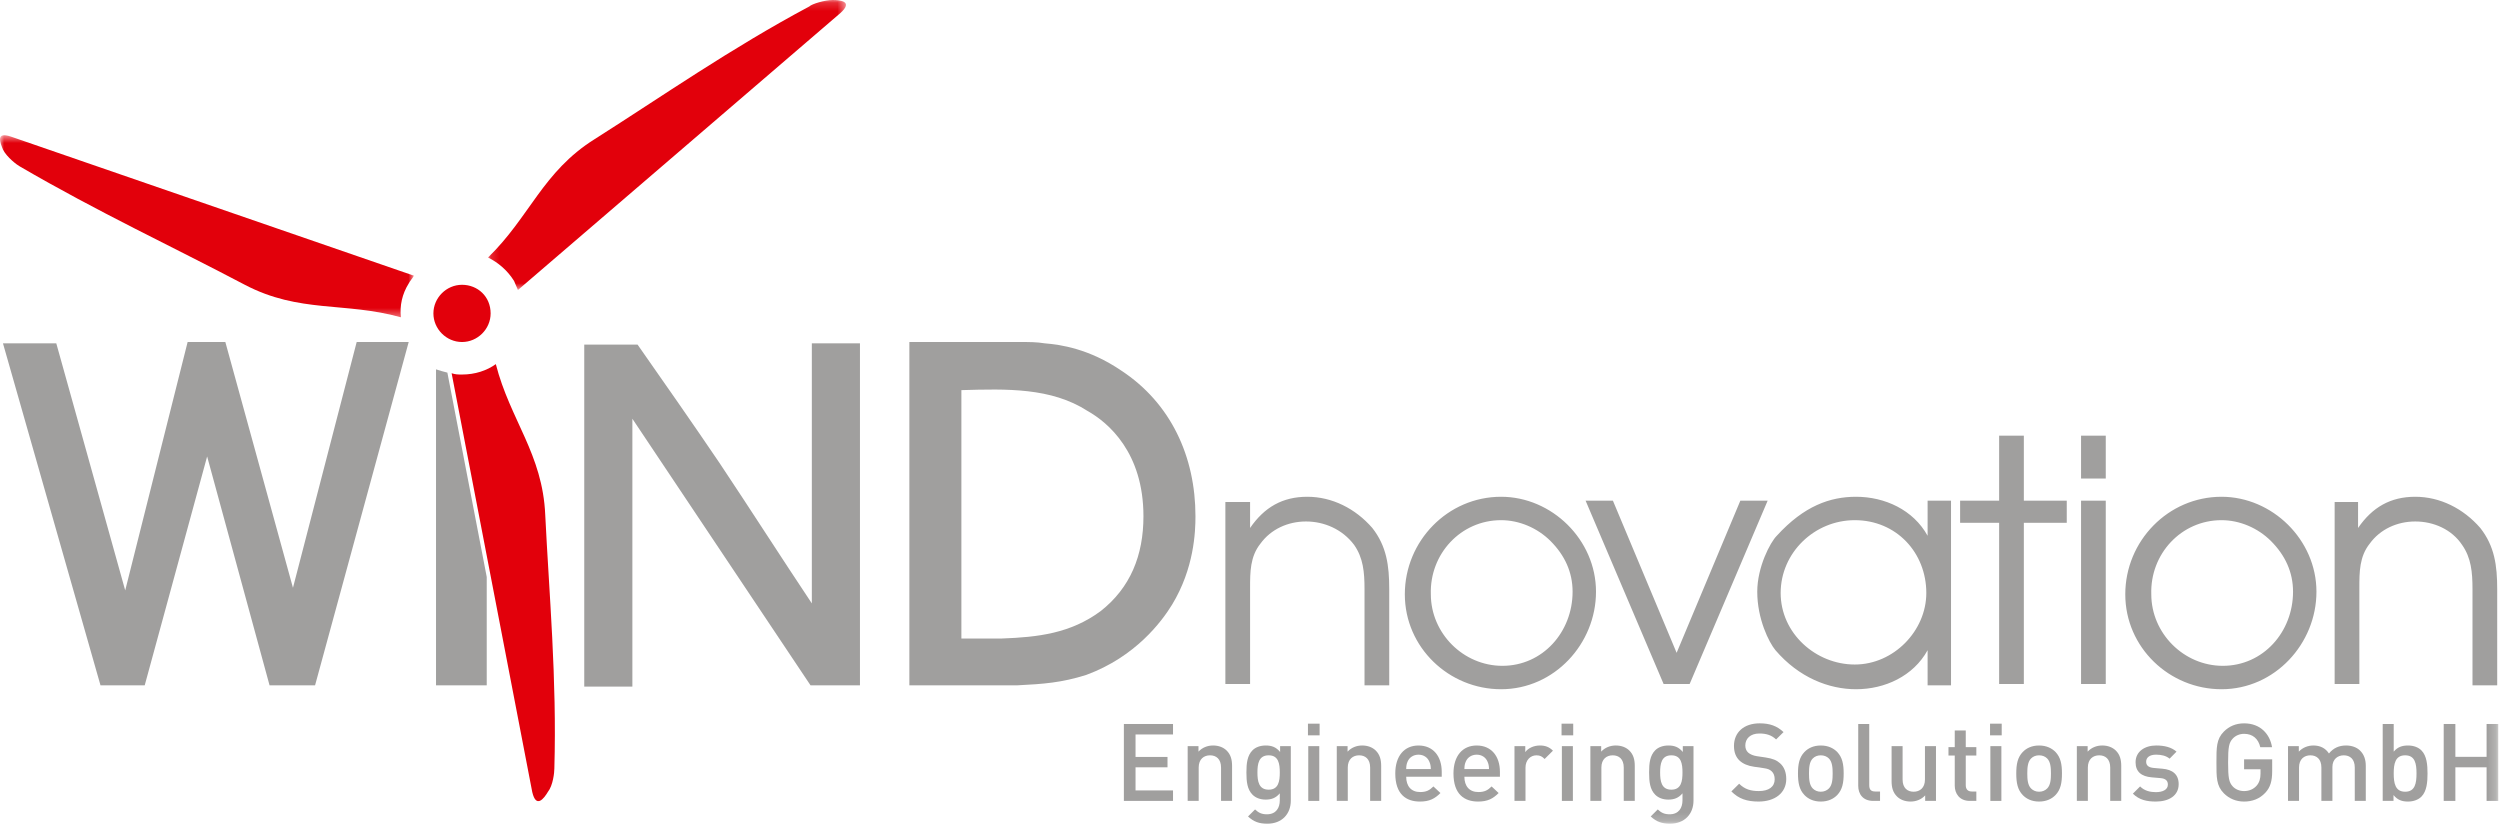 <?xml version="1.0" encoding="UTF-8"?>
<svg width="303px" height="100px" viewBox="0 0 303 100" version="1.1" xmlns="http://www.w3.org/2000/svg" xmlns:xlink="http://www.w3.org/1999/xlink">
    <!-- Generator: Sketch 51.3 (57544) - http://www.bohemiancoding.com/sketch -->
    <title>Group 49</title>
    <desc>Created with Sketch.</desc>
    <defs>
        <polygon id="path-1" points="0 0.56 50.165 0.56 50.165 22.625 0 22.625"></polygon>
        <polygon id="path-3" points="0.149 0.168 43.532 0.168 43.532 35.316 0.149 35.316"></polygon>
        <polygon id="path-5" points="0 100.832 302.788 100.832 302.788 1 0 1"></polygon>
    </defs>
    <g id="Page-1" stroke="none" stroke-width="1" fill="none" fill-rule="evenodd">
        <g id="Artboard" transform="translate(-9, -6)">
            <g id="Group-49" transform="translate(9, 5)">
                <path d="M148.515,83.904 L151.51,83.904 L151.51,72.241 C151.51,70.349 151.51,68.458 152.77,66.882 C154.032,65.148 156.081,64.203 158.287,64.203 C160.494,64.203 162.7,65.148 164.119,67.04 C165.223,68.616 165.38,70.349 165.38,72.398 L165.38,84.062 L168.375,84.062 L168.375,72.398 C168.375,69.561 168.059,67.197 166.325,64.991 C164.276,62.627 161.439,61.208 158.445,61.208 C155.45,61.208 153.244,62.468 151.51,64.991 L151.51,61.839 L148.515,61.839 L148.515,83.904 Z M181.93,61.208 C175.467,61.208 170.265,66.567 170.265,73.029 C170.265,79.491 175.625,84.535 181.93,84.535 C188.391,84.535 193.435,79.018 193.435,72.714 C193.435,66.409 188.076,61.208 181.93,61.208 Z M181.93,64.045 C184.136,64.045 186.343,64.991 187.919,66.567 C189.652,68.3 190.598,70.349 190.598,72.714 C190.598,77.599 186.973,81.698 182.087,81.698 C177.358,81.698 173.418,77.758 173.418,73.029 C173.261,68.143 177.043,64.045 181.93,64.045 Z M201.631,83.904 L204.783,83.904 L214.24,61.68 L210.93,61.68 L203.207,80.122 L195.484,61.68 L192.174,61.68 L201.631,83.904 Z M236.464,61.68 L233.626,61.68 L233.626,65.936 C231.892,62.784 228.425,61.208 224.958,61.208 C221.806,61.208 218.653,62.311 215.344,65.936 C214.556,66.724 212.979,69.719 212.979,72.714 C212.979,76.023 214.397,78.861 215.185,79.806 C218.022,83.116 221.647,84.535 224.958,84.535 C228.425,84.535 231.892,82.959 233.626,79.806 L233.626,84.062 L236.464,84.062 L236.464,61.68 Z M224.8,64.045 C229.844,64.045 233.469,67.985 233.469,72.871 C233.469,77.442 229.528,81.54 224.8,81.54 C220.071,81.54 215.816,77.758 215.816,72.871 C215.816,67.985 219.914,64.045 224.8,64.045 Z M242.295,83.904 L245.29,83.904 L245.29,64.36 L250.491,64.36 L250.491,61.68 L245.29,61.68 L245.29,53.8 L242.295,53.8 L242.295,61.68 L237.566,61.68 L237.566,64.36 L242.295,64.36 L242.295,83.904 Z M252.224,83.904 L255.219,83.904 L255.219,61.68 L252.224,61.68 L252.224,83.904 Z M252.224,59.002 L255.219,59.002 L255.219,53.801 L252.224,53.801 L252.224,59.002 Z M269.247,61.208 C262.785,61.208 257.584,66.567 257.584,73.029 C257.584,79.491 262.942,84.535 269.247,84.535 C275.709,84.535 280.753,79.018 280.753,72.714 C280.753,66.409 275.393,61.208 269.247,61.208 Z M269.247,64.045 C271.453,64.045 273.66,64.991 275.236,66.567 C276.97,68.3 277.916,70.349 277.916,72.714 C277.916,77.599 274.291,81.698 269.404,81.698 C264.676,81.698 260.736,77.758 260.736,73.029 C260.578,68.143 264.361,64.045 269.247,64.045 Z M282.959,83.904 L285.954,83.904 L285.954,72.241 C285.954,70.349 285.954,68.458 287.215,66.882 C288.475,65.148 290.524,64.203 292.731,64.203 C294.937,64.203 297.144,65.148 298.405,67.04 C299.509,68.616 299.666,70.349 299.666,72.398 L299.666,84.062 L302.661,84.062 L302.661,72.398 C302.661,69.561 302.346,67.197 300.612,64.991 C298.562,62.627 295.725,61.208 292.731,61.208 C289.736,61.208 287.53,62.468 285.797,64.991 L285.797,61.839 L282.959,61.839 L282.959,83.904 Z" id="Fill-1" fill="#A09F9E"></path>
                <path d="M59.464,38.985 C59.464,40.876 57.888,42.452 55.997,42.452 C54.105,42.452 52.529,40.876 52.529,38.985 C52.529,37.093 54.105,35.517 55.997,35.517 C57.888,35.517 59.464,36.936 59.464,38.985" id="Fill-3" fill="#E2000B"></path>
                <path d="M66.084,63.415 C65.769,56.007 61.828,51.909 60.094,45.132 C58.992,45.92 57.572,46.393 55.996,46.393 C55.523,46.393 55.209,46.393 54.736,46.235 L64.507,96.986 C64.981,99.035 65.927,97.774 66.398,96.986 C67.029,96.198 67.188,94.622 67.188,94.149 C67.501,83.274 66.556,73.029 66.084,63.415" id="Fill-5" fill="#E2000B"></path>
                <g id="Group-9" transform="translate(0, 16.832)">
                    <mask id="mask-2" fill="white">
                        <use xlink:href="#path-1"></use>
                    </mask>
                    <g id="Clip-8"></g>
                    <path d="M29.675,18.685 C36.295,22.153 41.811,20.734 48.589,22.625 C48.431,21.207 48.746,19.789 49.534,18.528 C49.692,18.212 50.008,17.897 50.165,17.582 L1.305,0.717 C-0.587,0.087 0.044,1.505 0.359,2.293 C0.832,3.239 2.093,4.185 2.408,4.342 C11.865,9.859 21.007,14.114 29.675,18.685" id="Fill-7" fill="#E2000B" mask="url(#mask-2)"></path>
                </g>
                <g id="Group-12" transform="translate(59, 0.832)">
                    <mask id="mask-4" fill="white">
                        <use xlink:href="#path-3"></use>
                    </mask>
                    <g id="Clip-11"></g>
                    <path d="M13.073,17.033 C6.769,20.973 5.193,26.49 0.149,31.376 C1.41,32.006 2.513,32.952 3.301,34.213 C3.459,34.528 3.616,35.001 3.774,35.316 L42.862,1.744 C44.438,0.326 42.862,0.168 41.916,0.168 C40.971,0.168 39.395,0.641 39.079,0.956 C29.622,6 21.269,11.832 13.073,17.033" id="Fill-10" fill="#E2000B" mask="url(#mask-4)"></path>
                </g>
                <path d="M54.222,46.161 C53.741,46.047 53.275,45.908 52.845,45.764 L52.845,84.063 L58.992,84.063 L58.992,70.931 L54.222,46.161 Z" id="Fill-13" fill="#A09F9E"></path>
                <polygon id="Fill-15" fill="#A09F9E" points="35.507 72.241 27.311 42.452 22.74 42.452 15.175 72.556 6.821 42.61 0.359 42.61 12.18 84.062 17.539 84.062 25.105 56.322 32.67 84.062 38.186 84.062 49.534 42.452 43.23 42.452"></polygon>
                <path d="M98.394,74.133 C94.612,68.458 90.987,62.784 87.204,57.111 C83.894,52.225 80.584,47.496 77.275,42.768 L70.811,42.768 L70.811,84.22 L76.644,84.22 L76.644,51.751 L98.237,84.063 L104.227,84.063 L104.227,42.61 L98.394,42.61 L98.394,74.133 Z" id="Fill-17" fill="#A09F9E"></path>
                <path d="M133.384,75.078 C129.759,77.758 125.819,78.23 121.405,78.388 L116.52,78.388 L116.52,48.284 C122.036,48.126 127.395,47.969 131.808,50.806 C134.33,52.224 138.586,55.849 138.586,63.572 C138.586,68.301 137.009,72.241 133.384,75.078 M135.906,45.92 C131.966,43.24 128.498,42.767 126.607,42.61 C125.661,42.452 124.716,42.452 123.77,42.452 L110.215,42.452 L110.215,84.062 L123.297,84.062 C126.449,83.904 128.656,83.747 131.651,82.801 C137.64,80.595 140.792,76.339 142.053,74.29 C144.732,69.877 144.89,65.464 144.89,63.572 C144.89,56.322 141.895,49.86 135.906,45.92" id="Fill-19" fill="#A09F9E"></path>
                <polygon id="Fill-21" fill="#A09F9E" points="136.213 98.069 136.213 88.748 142.17 88.748 142.17 90.017 137.627 90.017 137.627 92.741 141.502 92.741 141.502 93.998 137.627 93.998 137.627 96.799 142.17 96.799 142.17 98.069"></polygon>
                <path d="M147.991,98.069 L147.991,94.024 C147.991,92.99 147.402,92.545 146.656,92.545 C145.91,92.545 145.281,93.003 145.281,94.024 L145.281,98.069 L143.946,98.069 L143.946,91.431 L145.256,91.431 L145.256,92.099 C145.714,91.602 146.355,91.353 147.022,91.353 C147.704,91.353 148.266,91.576 148.659,91.956 C149.17,92.453 149.327,93.081 149.327,93.828 L149.327,98.069 L147.991,98.069 Z" id="Fill-23" fill="#A09F9E"></path>
                <path d="M153.762,92.545 C152.557,92.545 152.401,93.579 152.401,94.626 C152.401,95.674 152.557,96.708 153.762,96.708 C154.966,96.708 155.111,95.674 155.111,94.626 C155.111,93.579 154.966,92.545 153.762,92.545 M153.605,100.832 C152.597,100.832 151.955,100.597 151.261,99.955 L152.113,99.104 C152.532,99.497 152.898,99.693 153.552,99.693 C154.678,99.693 155.111,98.895 155.111,98.004 L155.111,97.153 C154.626,97.73 154.076,97.912 153.395,97.912 C152.728,97.912 152.178,97.69 151.811,97.323 C151.169,96.682 151.065,95.752 151.065,94.626 C151.065,93.5 151.169,92.571 151.811,91.93 C152.178,91.563 152.741,91.354 153.408,91.354 C154.116,91.354 154.652,91.537 155.15,92.139 L155.15,91.432 L156.446,91.432 L156.446,98.03 C156.446,99.653 155.372,100.832 153.605,100.832" id="Fill-25" fill="#A09F9E"></path>
                <mask id="mask-6" fill="white">
                    <use xlink:href="#path-5"></use>
                </mask>
                <g id="Clip-28"></g>
                <path d="M158.562,98.07 L159.897,98.07 L159.897,91.432 L158.562,91.432 L158.562,98.07 Z M158.523,90.123 L159.937,90.123 L159.937,88.709 L158.523,88.709 L158.523,90.123 Z" id="Fill-27" fill="#A09F9E" mask="url(#mask-6)"></path>
                <path d="M166.061,98.069 L166.061,94.024 C166.061,92.99 165.472,92.545 164.726,92.545 C163.981,92.545 163.351,93.003 163.351,94.024 L163.351,98.069 L162.017,98.069 L162.017,91.431 L163.327,91.431 L163.327,92.099 C163.785,91.602 164.425,91.353 165.093,91.353 C165.774,91.353 166.337,91.576 166.73,91.956 C167.24,92.453 167.398,93.081 167.398,93.828 L167.398,98.069 L166.061,98.069 Z" id="Fill-29" fill="#A09F9E" mask="url(#mask-6)"></path>
                <path d="M173.232,93.304 C173.023,92.807 172.551,92.466 171.923,92.466 C171.295,92.466 170.81,92.807 170.601,93.304 C170.47,93.606 170.444,93.802 170.43,94.207 L173.416,94.207 C173.403,93.802 173.363,93.606 173.232,93.304 Z M170.43,95.137 C170.43,96.277 171.033,96.996 172.12,96.996 C172.866,96.996 173.258,96.786 173.73,96.316 L174.581,97.115 C173.9,97.795 173.258,98.149 172.093,98.149 C170.43,98.149 169.108,97.271 169.108,94.744 C169.108,92.597 170.221,91.354 171.923,91.354 C173.704,91.354 174.738,92.662 174.738,94.548 L174.738,95.137 L170.43,95.137 Z" id="Fill-30" fill="#A09F9E" mask="url(#mask-6)"></path>
                <path d="M180.285,93.304 C180.076,92.807 179.604,92.466 178.976,92.466 C178.348,92.466 177.863,92.807 177.654,93.304 C177.523,93.606 177.497,93.802 177.483,94.207 L180.469,94.207 C180.456,93.802 180.416,93.606 180.285,93.304 Z M177.483,95.137 C177.483,96.277 178.086,96.996 179.173,96.996 C179.919,96.996 180.311,96.786 180.783,96.316 L181.634,97.115 C180.953,97.795 180.311,98.149 179.146,98.149 C177.483,98.149 176.161,97.271 176.161,94.744 C176.161,92.597 177.274,91.354 178.976,91.354 C180.757,91.354 181.791,92.662 181.791,94.548 L181.791,95.137 L177.483,95.137 Z" id="Fill-31" fill="#A09F9E" mask="url(#mask-6)"></path>
                <path d="M187.207,92.99 C186.906,92.688 186.671,92.545 186.212,92.545 C185.492,92.545 184.89,93.121 184.89,94.037 L184.89,98.069 L183.555,98.069 L183.555,91.431 L184.864,91.431 L184.864,92.152 C185.204,91.68 185.885,91.353 186.631,91.353 C187.272,91.353 187.757,91.523 188.216,91.981 L187.207,92.99 Z" id="Fill-32" fill="#A09F9E" mask="url(#mask-6)"></path>
                <path d="M189.299,98.07 L190.634,98.07 L190.634,91.432 L189.299,91.432 L189.299,98.07 Z M189.26,90.123 L190.674,90.123 L190.674,88.709 L189.26,88.709 L189.26,90.123 Z" id="Fill-33" fill="#A09F9E" mask="url(#mask-6)"></path>
                <path d="M196.798,98.069 L196.798,94.024 C196.798,92.99 196.209,92.545 195.463,92.545 C194.717,92.545 194.088,93.003 194.088,94.024 L194.088,98.069 L192.753,98.069 L192.753,91.431 L194.063,91.431 L194.063,92.099 C194.521,91.602 195.162,91.353 195.829,91.353 C196.511,91.353 197.073,91.576 197.466,91.956 C197.977,92.453 198.134,93.081 198.134,93.828 L198.134,98.069 L196.798,98.069 Z" id="Fill-34" fill="#A09F9E" mask="url(#mask-6)"></path>
                <path d="M202.568,92.545 C201.363,92.545 201.207,93.579 201.207,94.626 C201.207,95.674 201.363,96.708 202.568,96.708 C203.772,96.708 203.917,95.674 203.917,94.626 C203.917,93.579 203.772,92.545 202.568,92.545 M202.411,100.832 C201.403,100.832 200.761,100.597 200.067,99.955 L200.919,99.104 C201.338,99.497 201.704,99.693 202.358,99.693 C203.484,99.693 203.917,98.895 203.917,98.004 L203.917,97.153 C203.432,97.73 202.882,97.912 202.201,97.912 C201.534,97.912 200.984,97.69 200.617,97.323 C199.975,96.682 199.871,95.752 199.871,94.626 C199.871,93.5 199.975,92.571 200.617,91.93 C200.984,91.563 201.547,91.354 202.214,91.354 C202.922,91.354 203.458,91.537 203.956,92.139 L203.956,91.432 L205.252,91.432 L205.252,98.03 C205.252,99.653 204.178,100.832 202.411,100.832" id="Fill-35" fill="#A09F9E" mask="url(#mask-6)"></path>
                <path d="M213.142,98.148 C211.741,98.148 210.733,97.821 209.842,96.918 L210.785,95.988 C211.466,96.669 212.212,96.877 213.167,96.877 C214.385,96.877 215.092,96.354 215.092,95.451 C215.092,95.044 214.974,94.705 214.726,94.482 C214.49,94.259 214.254,94.168 213.704,94.089 L212.605,93.932 C211.845,93.828 211.244,93.566 210.837,93.186 C210.379,92.753 210.157,92.165 210.157,91.405 C210.157,89.782 211.335,88.669 213.273,88.669 C214.503,88.669 215.368,88.983 216.165,89.729 L215.262,90.62 C214.687,90.07 214.019,89.9 213.233,89.9 C212.133,89.9 211.532,90.528 211.532,91.353 C211.532,91.693 211.636,91.995 211.885,92.217 C212.121,92.426 212.5,92.584 212.932,92.649 L213.993,92.806 C214.857,92.937 215.341,93.147 215.734,93.5 C216.245,93.945 216.494,94.613 216.494,95.412 C216.494,97.127 215.092,98.148 213.142,98.148" id="Fill-36" fill="#A09F9E" mask="url(#mask-6)"></path>
                <path d="M221.659,92.925 C221.411,92.676 221.07,92.545 220.678,92.545 C220.285,92.545 219.958,92.676 219.709,92.925 C219.303,93.33 219.251,94.025 219.251,94.744 C219.251,95.464 219.303,96.158 219.709,96.565 C219.958,96.813 220.285,96.957 220.678,96.957 C221.07,96.957 221.411,96.813 221.659,96.565 C222.065,96.158 222.118,95.464 222.118,94.744 C222.118,94.025 222.065,93.33 221.659,92.925 M222.668,97.362 C222.235,97.808 221.581,98.149 220.678,98.149 C219.774,98.149 219.133,97.808 218.701,97.362 C218.072,96.708 217.915,95.87 217.915,94.744 C217.915,93.632 218.072,92.794 218.701,92.139 C219.133,91.694 219.774,91.354 220.678,91.354 C221.581,91.354 222.235,91.694 222.668,92.139 C223.296,92.794 223.453,93.632 223.453,94.744 C223.453,95.87 223.296,96.708 222.668,97.362" id="Fill-37" fill="#A09F9E" mask="url(#mask-6)"></path>
                <path d="M227.036,98.069 C225.766,98.069 225.217,97.218 225.217,96.236 L225.217,88.748 L226.552,88.748 L226.552,96.158 C226.552,96.669 226.735,96.93 227.271,96.93 L227.861,96.93 L227.861,98.069 L227.036,98.069 Z" id="Fill-38" fill="#A09F9E" mask="url(#mask-6)"></path>
                <path d="M233.331,98.069 L233.331,97.402 C232.873,97.899 232.231,98.148 231.563,98.148 C230.883,98.148 230.32,97.925 229.928,97.546 C229.417,97.048 229.26,96.42 229.26,95.673 L229.26,91.431 L230.595,91.431 L230.595,95.477 C230.595,96.511 231.185,96.957 231.931,96.957 C232.677,96.957 233.305,96.499 233.305,95.477 L233.305,91.431 L234.641,91.431 L234.641,98.069 L233.331,98.069 Z" id="Fill-39" fill="#A09F9E" mask="url(#mask-6)"></path>
                <path d="M238.734,98.069 C237.491,98.069 236.915,97.179 236.915,96.223 L236.915,92.571 L236.155,92.571 L236.155,91.549 L236.915,91.549 L236.915,89.533 L238.25,89.533 L238.25,91.549 L239.533,91.549 L239.533,92.571 L238.25,92.571 L238.25,96.158 C238.25,96.642 238.486,96.93 238.983,96.93 L239.533,96.93 L239.533,98.069 L238.734,98.069 Z" id="Fill-40" fill="#A09F9E" mask="url(#mask-6)"></path>
                <path d="M241.232,98.07 L242.567,98.07 L242.567,91.432 L241.232,91.432 L241.232,98.07 Z M241.193,90.123 L242.607,90.123 L242.607,88.709 L241.193,88.709 L241.193,90.123 Z" id="Fill-41" fill="#A09F9E" mask="url(#mask-6)"></path>
                <path d="M248.116,92.925 C247.868,92.676 247.527,92.545 247.135,92.545 C246.742,92.545 246.415,92.676 246.166,92.925 C245.76,93.33 245.708,94.025 245.708,94.744 C245.708,95.464 245.76,96.158 246.166,96.565 C246.415,96.813 246.742,96.957 247.135,96.957 C247.527,96.957 247.868,96.813 248.116,96.565 C248.522,96.158 248.575,95.464 248.575,94.744 C248.575,94.025 248.522,93.33 248.116,92.925 M249.125,97.362 C248.692,97.808 248.038,98.149 247.135,98.149 C246.231,98.149 245.59,97.808 245.158,97.362 C244.529,96.708 244.372,95.87 244.372,94.744 C244.372,93.632 244.529,92.794 245.158,92.139 C245.59,91.694 246.231,91.354 247.135,91.354 C248.038,91.354 248.692,91.694 249.125,92.139 C249.753,92.794 249.91,93.632 249.91,94.744 C249.91,95.87 249.753,96.708 249.125,97.362" id="Fill-42" fill="#A09F9E" mask="url(#mask-6)"></path>
                <path d="M255.758,98.069 L255.758,94.024 C255.758,92.99 255.169,92.545 254.423,92.545 C253.677,92.545 253.048,93.003 253.048,94.024 L253.048,98.069 L251.713,98.069 L251.713,91.431 L253.023,91.431 L253.023,92.099 C253.481,91.602 254.122,91.353 254.789,91.353 C255.47,91.353 256.033,91.576 256.426,91.956 C256.937,92.453 257.094,93.081 257.094,93.828 L257.094,98.069 L255.758,98.069 Z" id="Fill-43" fill="#A09F9E" mask="url(#mask-6)"></path>
                <path d="M261.293,98.148 C260.206,98.148 259.289,97.964 258.504,97.192 L259.381,96.315 C259.918,96.865 260.638,97.008 261.293,97.008 C262.105,97.008 262.746,96.72 262.746,96.092 C262.746,95.647 262.497,95.359 261.855,95.307 L260.795,95.215 C259.552,95.11 258.831,94.547 258.831,93.382 C258.831,92.086 259.944,91.353 261.332,91.353 C262.327,91.353 263.178,91.562 263.793,92.099 L262.955,92.95 C262.536,92.596 261.947,92.465 261.318,92.465 C260.521,92.465 260.114,92.819 260.114,93.317 C260.114,93.71 260.323,94.01 261.03,94.076 L262.078,94.168 C263.321,94.272 264.055,94.862 264.055,96.04 C264.055,97.427 262.877,98.148 261.293,98.148" id="Fill-44" fill="#A09F9E" mask="url(#mask-6)"></path>
                <path d="M274.55,97.088 C273.843,97.834 272.966,98.149 271.984,98.149 C271.015,98.149 270.177,97.795 269.535,97.153 C268.619,96.236 268.632,95.202 268.632,93.409 C268.632,91.615 268.619,90.581 269.535,89.664 C270.177,89.024 270.988,88.67 271.984,88.67 C273.961,88.67 275.112,89.966 275.374,91.563 L273.947,91.563 C273.712,90.542 273.031,89.94 271.984,89.94 C271.434,89.94 270.937,90.162 270.61,90.516 C270.151,91.013 270.046,91.537 270.046,93.409 C270.046,95.281 270.151,95.817 270.61,96.316 C270.937,96.669 271.434,96.878 271.984,96.878 C272.599,96.878 273.136,96.643 273.502,96.224 C273.843,95.831 273.974,95.359 273.974,94.757 L273.974,94.234 L271.984,94.234 L271.984,93.029 L275.388,93.029 L275.388,94.456 C275.388,95.661 275.165,96.433 274.55,97.088" id="Fill-45" fill="#A09F9E" mask="url(#mask-6)"></path>
                <path d="M285.398,98.069 L285.398,94.024 C285.398,92.99 284.809,92.545 284.063,92.545 C283.342,92.545 282.688,93.003 282.688,93.959 L282.688,98.069 L281.352,98.069 L281.352,94.024 C281.352,92.99 280.763,92.545 280.017,92.545 C279.271,92.545 278.642,93.003 278.642,94.024 L278.642,98.069 L277.307,98.069 L277.307,91.431 L278.617,91.431 L278.617,92.099 C279.061,91.615 279.716,91.353 280.383,91.353 C281.209,91.353 281.85,91.68 282.269,92.322 C282.806,91.668 283.473,91.353 284.35,91.353 C285.032,91.353 285.633,91.576 286.026,91.956 C286.537,92.453 286.733,93.081 286.733,93.828 L286.733,98.069 L285.398,98.069 Z" id="Fill-46" fill="#A09F9E" mask="url(#mask-6)"></path>
                <path d="M291.506,92.545 C290.302,92.545 290.118,93.566 290.118,94.744 C290.118,95.923 290.302,96.957 291.506,96.957 C292.711,96.957 292.881,95.923 292.881,94.744 C292.881,93.566 292.711,92.545 291.506,92.545 M293.47,97.559 C293.104,97.926 292.515,98.149 291.847,98.149 C291.127,98.149 290.59,97.965 290.093,97.362 L290.093,98.069 L288.783,98.069 L288.783,88.748 L290.118,88.748 L290.118,92.1 C290.603,91.524 291.152,91.354 291.86,91.354 C292.527,91.354 293.104,91.576 293.47,91.942 C294.138,92.61 294.216,93.736 294.216,94.744 C294.216,95.752 294.138,96.892 293.47,97.559" id="Fill-47" fill="#A09F9E" mask="url(#mask-6)"></path>
                <polygon id="Fill-48" fill="#A09F9E" mask="url(#mask-6)" points="301.374 98.069 301.374 93.998 297.591 93.998 297.591 98.069 296.177 98.069 296.177 88.748 297.591 88.748 297.591 92.728 301.374 92.728 301.374 88.748 302.788 88.748 302.788 98.069"></polygon>
            </g>
        </g>
    </g>
</svg>